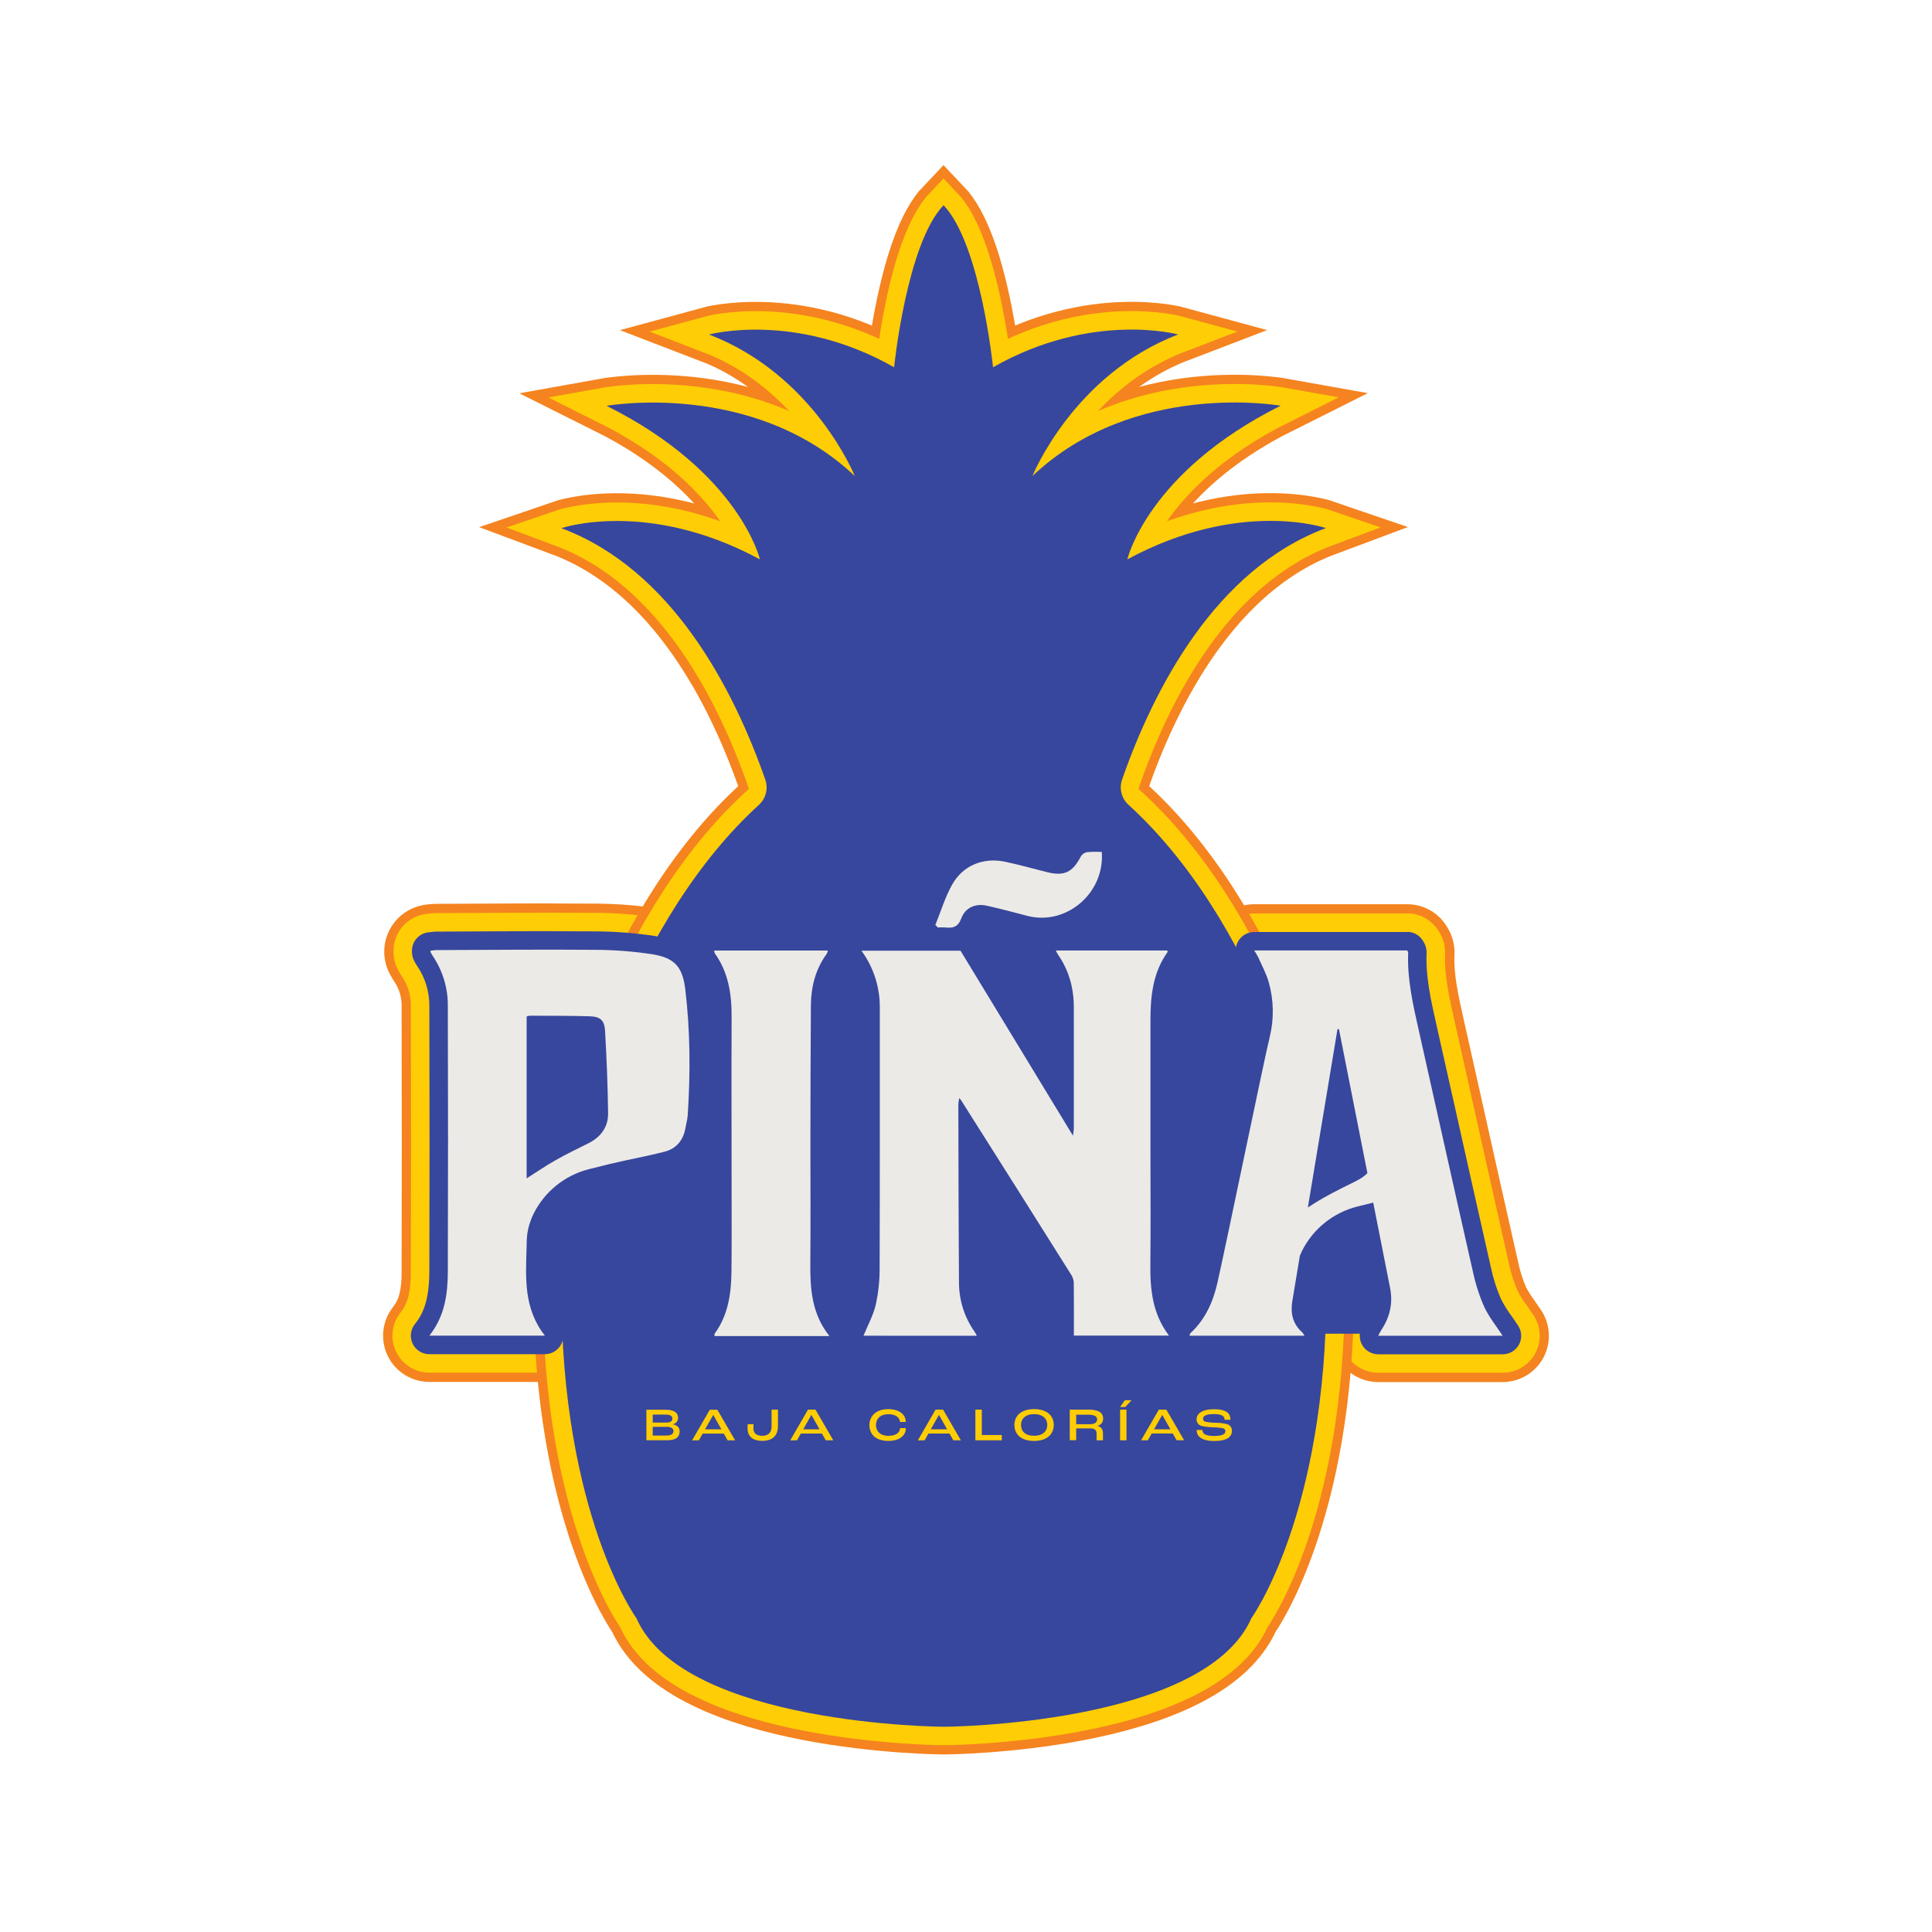 <svg xmlns="http://www.w3.org/2000/svg" fill="none" viewBox="0 0 1080 1080" height="1080" width="1080">
<path fill="#37479D" d="M482.691 759.6C480.569 759.606 478.478 759.089 476.603 758.096C474.728 757.102 473.127 755.662 471.941 753.902C470.754 752.143 470.02 750.118 469.802 748.007C469.584 745.897 469.889 743.765 470.691 741.8C471.521 739.8 472.391 737.8 473.231 735.98C474.75 732.916 475.985 729.719 476.921 726.43C478.194 720.6 478.811 714.647 478.761 708.68C478.871 676.23 478.861 643.23 478.851 611.32C478.851 595.32 478.851 579.32 478.851 563.32C478.957 554.574 476.2 546.033 471.001 539C469.62 537.068 468.799 534.793 468.628 532.424C468.456 530.056 468.94 527.686 470.027 525.575C471.114 523.464 472.762 521.694 474.79 520.458C476.817 519.222 479.146 518.569 481.521 518.57H536.901C539.113 518.576 541.286 519.15 543.212 520.238C545.138 521.325 546.753 522.889 547.901 524.78L587.301 589.59C587.301 580.76 587.301 571.91 587.241 563.13C587.241 554.53 585.061 547.29 580.681 541.01C580.026 540.059 579.451 539.055 578.961 538.01L578.631 537.34C577.614 535.37 577.121 533.171 577.199 530.955C577.277 528.74 577.923 526.581 579.076 524.687C580.229 522.793 581.849 521.227 583.781 520.141C585.714 519.054 587.893 518.482 590.111 518.48H652.381C655.099 518.48 657.748 519.337 659.951 520.929C662.154 522.522 663.799 524.769 664.651 527.35C665.435 529.392 665.703 531.597 665.429 533.767C665.155 535.938 664.348 538.007 663.081 539.79C657.221 548 656.001 557.86 656.001 570.19C656.001 589.03 656.001 607.867 656.001 626.7V645.27C656.001 651.443 656.001 657.61 656.001 663.77C656.001 677.77 656.081 692.3 655.921 706.62C655.771 719.94 657.021 729.97 663.711 738.8C665.162 740.717 666.05 743.001 666.274 745.395C666.499 747.789 666.051 750.198 664.98 752.351C663.91 754.504 662.26 756.316 660.216 757.583C658.172 758.849 655.815 759.52 653.411 759.52H600.291C596.864 759.52 593.578 758.159 591.155 755.736C588.732 753.313 587.371 750.027 587.371 746.6V739.33C587.371 732.21 587.371 725.47 587.371 718.62C574.551 698.24 561.561 677.62 548.731 657.3C548.731 676.92 548.851 696.84 549.001 716.51C548.902 723.799 551.111 730.932 555.311 736.89C555.886 737.719 556.407 738.584 556.871 739.48C556.991 739.7 557.131 739.96 557.311 740.26C558.434 742.232 559.019 744.465 559.006 746.735C558.992 749.005 558.382 751.231 557.236 753.19C556.09 755.149 554.448 756.772 552.476 757.895C550.503 759.019 548.27 759.603 546.001 759.59L482.691 759.6Z"></path>
<path fill="#F5831F" d="M652.451 531.31C652.541 531.64 652.761 532.01 652.661 532.15C644.451 543.58 643.081 556.71 643.071 570.15C643.071 595.184 643.071 620.214 643.071 645.24C643.071 665.64 643.251 686.04 643.021 706.44C642.861 720.56 644.071 734.21 653.431 746.57H600.311C600.311 736.76 600.361 727.09 600.251 717.43C600.249 715.858 599.835 714.313 599.051 712.95C578.491 680.237 557.881 647.57 537.221 614.95C536.911 614.547 536.577 614.163 536.221 613.8C535.978 614.934 535.811 616.084 535.721 617.24C535.811 650.37 535.831 683.5 536.081 716.63C536.023 726.554 539.057 736.249 544.761 744.37C545.161 744.94 545.461 745.58 546.081 746.67H482.691C485.101 740.78 488.181 735.26 489.551 729.34C491.04 722.566 491.767 715.646 491.721 708.71C491.891 660.24 491.781 611.78 491.811 563.31C491.919 551.858 488.32 540.678 481.551 531.44H536.931L599.781 634.84C600.031 632.84 600.271 631.77 600.271 630.74C600.271 608.17 600.321 585.6 600.271 563.03C600.271 552.38 597.571 542.43 591.391 533.58C590.963 532.851 590.573 532.1 590.221 531.33H652.491L652.451 531.31ZM652.491 505.49H590.171C584.017 505.493 578.067 507.691 573.389 511.689C568.711 515.687 565.613 521.222 564.651 527.3L559.001 518C556.695 514.208 553.451 511.073 549.582 508.897C545.713 506.722 541.349 505.58 536.911 505.58H481.541C476.797 505.586 472.146 506.898 468.099 509.372C464.051 511.846 460.762 515.387 458.593 519.606C456.424 523.825 455.459 528.56 455.802 533.292C456.146 538.023 457.785 542.569 460.541 546.43C464.189 551.288 466.111 557.226 466.001 563.3C466.001 579.3 466.001 595.3 466.001 611.3C466.001 643.2 466.001 676.18 465.911 708.59C465.958 713.59 465.455 718.58 464.411 723.47C463.625 725.92 462.663 728.31 461.531 730.62C460.681 732.49 459.721 734.62 458.801 736.88C457.198 740.804 456.586 745.062 457.017 749.278C457.448 753.495 458.909 757.54 461.273 761.059C463.636 764.577 466.829 767.46 470.569 769.453C474.309 771.447 478.483 772.49 482.721 772.49H535.351H546.071C550.592 772.487 555.034 771.299 558.952 769.043C562.87 766.788 566.128 763.544 568.401 759.636C570.674 755.727 571.882 751.291 571.905 746.77C571.928 742.249 570.764 737.801 568.531 733.87C568.401 733.66 568.301 733.47 568.221 733.31C567.512 731.972 566.72 730.68 565.851 729.44C563.19 725.635 561.81 721.082 561.911 716.44C561.871 711.774 561.838 707.067 561.811 702.32L574.471 722.43C574.471 727.97 574.471 733.51 574.471 739.32C574.471 741.75 574.471 744.18 574.471 746.63C574.476 753.483 577.202 760.054 582.049 764.899C586.896 769.745 593.468 772.467 600.321 772.47H653.441C658.25 772.463 662.962 771.115 667.047 768.577C671.132 766.039 674.428 762.411 676.564 758.102C678.7 753.794 679.592 748.974 679.139 744.187C678.686 739.399 676.907 734.832 674.001 731C670.001 725.78 668.691 719.43 668.831 706.76C669.001 692.35 668.961 677.76 668.921 663.76C668.921 657.607 668.921 651.46 668.921 645.32V626.45C668.921 607.704 668.921 588.954 668.921 570.2C668.921 558.4 670.261 551.96 673.651 547.2C676.12 543.735 677.709 539.722 678.28 535.505C678.852 531.289 678.389 526.997 676.931 523C675.201 517.879 671.909 513.429 667.517 510.278C663.126 507.126 657.856 505.43 652.451 505.43L652.491 505.49Z"></path>
<path fill="#37479D" d="M239.999 759.58C237.561 759.587 235.171 758.905 233.105 757.611C231.039 756.317 229.38 754.465 228.322 752.269C227.264 750.073 226.848 747.622 227.124 745.2C227.399 742.777 228.355 740.482 229.879 738.58C236.079 730.77 237.379 721.79 237.409 710.7C237.569 665.64 237.569 617.11 237.409 562.32C237.49 554.834 235.27 547.504 231.049 541.32C230.445 540.422 229.897 539.487 229.409 538.52L229.249 538.23C228.118 536.078 227.592 533.658 227.729 531.23C227.767 528.085 228.951 525.062 231.059 522.727C233.167 520.393 236.054 518.908 239.179 518.55L239.799 518.47C241.122 518.251 242.459 518.134 243.799 518.12L267.039 518.01C280.369 517.94 294.139 517.87 307.709 517.87C316.759 517.87 324.929 517.87 332.709 517.96C344.059 518.009 355.389 518.891 366.609 520.6C384.609 523.42 393.609 532.89 395.879 551.3C398.589 573.7 399.059 597.58 397.319 624.3C397.147 626.399 396.813 628.482 396.319 630.53C396.169 631.23 396.019 631.89 395.939 632.4C393.939 644.55 386.279 653.21 374.939 656.16C368.879 657.74 362.789 659.03 356.939 660.28C352.419 661.23 348.149 662.13 343.879 663.16C339.369 664.25 335.719 665.16 332.369 666.03C327.57 667.247 323.089 669.481 319.229 672.581C315.37 675.682 312.222 679.576 309.999 684C307.479 689.1 307.409 692.35 307.319 696.11C307.319 696.67 307.319 697.21 307.319 697.74L307.249 700.01C306.759 715.62 306.379 727.95 314.789 738.6C316.294 740.505 317.232 742.795 317.496 745.207C317.759 747.62 317.338 750.059 316.279 752.243C315.221 754.428 313.569 756.27 311.512 757.559C309.455 758.847 307.077 759.531 304.649 759.53L239.999 759.58ZM307.339 635.58C311.649 633.26 315.979 631.1 320.199 629L323.199 627.53C327.119 625.53 327.099 623.65 327.079 622.38C326.929 609.57 326.449 595.97 325.629 580.92C319.559 580.78 313.389 580.75 307.349 580.74L307.339 635.58Z"></path>
<path fill="#F5831F" d="M307.749 530.86C316.043 530.86 324.326 530.893 332.599 530.96C343.312 530.997 354.008 531.822 364.599 533.43C377.119 535.43 381.539 540.5 383.049 552.92C385.889 576.4 385.959 599.97 384.419 623.54C384.269 625.83 383.569 628.09 383.189 630.37C382.059 637.15 378.279 642.02 371.699 643.74C361.499 646.4 351.089 648.21 340.839 650.68C336.919 651.62 333.006 652.593 329.099 653.6C322.507 655.282 316.352 658.358 311.049 662.621C305.746 666.883 301.419 672.233 298.359 678.31C294.139 686.88 294.469 692.78 294.359 697.31C293.839 714.69 292.729 731.61 304.599 746.63H240.039C248.749 735.63 250.329 723.3 250.379 710.75C250.539 661.27 250.539 611.783 250.379 562.29C250.456 552.22 247.448 542.369 241.759 534.06C241.374 533.457 241.024 532.833 240.709 532.19C240.649 532.08 240.709 531.92 240.709 531.43C241.778 531.252 242.857 531.135 243.939 531.08C265.219 531.01 286.509 530.83 307.799 530.83L307.749 530.86ZM294.419 658.71C299.929 655.22 305.029 651.71 310.419 648.66C316.419 645.24 322.729 642.2 328.949 639.1C335.949 635.6 340.079 629.93 339.949 622.24C339.759 606.92 339.139 591.6 338.259 576.3C337.909 570.3 335.619 568.3 329.639 568.11C318.489 567.77 307.329 567.85 296.169 567.79C295.559 567.864 294.959 568.005 294.379 568.21C294.379 598.4 294.379 628.5 294.379 658.71H294.419ZM307.749 505C294.149 505 280.349 505.07 266.999 505.14L243.799 505.25C241.84 505.267 239.885 505.427 237.949 505.73L237.639 505.78C233.426 506.363 229.415 507.953 225.946 510.415C222.477 512.877 219.653 516.139 217.712 519.924C215.771 523.709 214.771 527.906 214.797 532.16C214.823 536.414 215.873 540.598 217.859 544.36L217.969 544.56C218.693 545.979 219.504 547.352 220.399 548.67C223.148 552.704 224.58 557.489 224.499 562.37C224.649 617.1 224.639 665.61 224.499 710.68C224.499 720.87 223.179 726.26 219.769 730.57C216.741 734.375 214.849 738.957 214.308 743.789C213.768 748.622 214.603 753.509 216.716 757.888C218.829 762.268 222.134 765.963 226.253 768.547C230.372 771.132 235.137 772.502 239.999 772.5H304.549C309.404 772.501 314.16 771.134 318.274 768.557C322.388 765.979 325.692 762.295 327.809 757.926C329.926 753.557 330.769 748.681 330.242 743.855C329.715 739.029 327.839 734.449 324.829 730.64C319.579 724 319.589 715.73 320.069 700.46L320.139 698.19C320.139 697.63 320.139 697.05 320.139 696.45C320.209 693.27 320.239 692.31 321.489 689.77C322.899 687.013 324.885 684.592 327.313 682.67C329.74 680.748 332.553 679.37 335.559 678.63C338.819 677.78 342.399 676.89 346.829 675.83C350.929 674.83 355.109 673.96 359.539 673.02C365.539 671.74 371.819 670.42 378.179 668.76C394.399 664.53 405.789 651.76 408.639 634.62C408.639 634.42 408.799 633.83 408.889 633.41C409.526 630.728 409.951 627.999 410.159 625.25C411.959 597.71 411.459 573.04 408.649 549.84C407.729 542.21 405.499 531 396.829 521.68C390.009 514.34 380.759 509.84 368.559 507.92C356.713 506.121 344.751 505.189 332.769 505.13C324.989 505.07 316.769 505.04 307.699 505.04L307.749 505Z"></path>
<path fill="#37479D" d="M399.491 759.8C396.343 759.798 393.305 758.648 390.945 756.566C388.585 754.484 387.065 751.612 386.671 748.49C386.32 746.675 386.346 744.808 386.747 743.003C387.148 741.199 387.915 739.496 389.001 738C393.741 731.53 395.821 723.43 396.001 710.91C396.131 700.02 396.121 688.91 396.101 678.14C396.101 674.51 396.101 670.87 396.101 667.24C396.101 657.133 396.101 647.027 396.101 636.92C396.101 614.42 396.041 591.15 396.161 568.25C396.231 555.71 394.161 547.39 389.161 540.42C387.771 538.435 386.907 536.13 386.651 533.72C386.304 531.855 386.373 529.938 386.851 528.102C387.329 526.267 388.205 524.56 389.417 523.102C390.629 521.643 392.148 520.469 393.864 519.664C395.581 518.858 397.454 518.44 399.351 518.44H462.901C464.938 518.44 466.947 518.922 468.763 519.847C470.578 520.772 472.15 522.113 473.348 523.761C474.547 525.409 475.338 527.317 475.658 529.329C475.979 531.342 475.818 533.401 475.191 535.34V535.45C474.718 537.367 473.883 539.177 472.731 540.78C468.501 546.57 466.411 553.58 466.351 562.2C466.181 587.2 466.131 611.96 466.081 639.36C466.081 647.44 466.081 655.513 466.081 663.58C466.081 677.28 466.141 691.45 466.011 705.41C465.891 718.59 466.391 729.41 473.861 738.82C475.385 740.722 476.341 743.017 476.616 745.44C476.892 747.862 476.476 750.313 475.418 752.509C474.36 754.705 472.702 756.557 470.635 757.851C468.569 759.144 466.179 759.827 463.741 759.82L399.491 759.8Z"></path>
<path fill="#F5831F" d="M462.83 531.36C462.695 531.979 462.487 532.58 462.21 533.15C455.89 541.78 453.4 551.62 453.33 562.15C453.163 587.903 453.073 613.646 453.06 639.38C453.06 661.38 453.22 683.38 453.01 705.33C452.87 719.83 453.43 734.03 463.66 746.9H399.49C399.49 746.43 399.25 745.9 399.43 745.67C406.99 735.34 408.74 723.4 408.89 711.1C409.05 696.5 408.97 681.89 408.97 667.28C408.97 634.28 408.84 601.28 408.97 568.35C409.04 555.62 407.15 543.58 399.57 532.95C399.386 532.455 399.275 531.936 399.24 531.41H462.79L462.83 531.36ZM462.79 505.57H399.28C395.524 505.57 391.813 506.389 388.405 507.97C384.998 509.551 381.976 511.856 379.551 514.724C377.125 517.592 375.354 520.955 374.361 524.577C373.368 528.2 373.176 531.996 373.8 535.7C374.348 540.122 375.987 544.339 378.57 547.97C381.85 552.56 383.22 558.62 383.17 568.23C383.05 591.16 383.08 614.44 383.11 636.95C383.11 647.063 383.11 657.176 383.11 667.29C383.11 670.93 383.11 674.58 383.11 678.22C383.11 688.93 383.11 700.01 383.01 710.81C382.9 720.42 381.57 726.29 378.55 730.41C376.474 733.262 374.99 736.501 374.184 739.936C373.379 743.371 373.268 746.932 373.86 750.41C374.71 756.596 377.771 762.266 382.477 766.37C387.183 770.475 393.216 772.738 399.46 772.74H463.64C468.5 772.738 473.261 771.366 477.377 768.782C481.492 766.197 484.795 762.503 486.907 758.126C489.018 753.749 489.852 748.864 489.313 744.034C488.775 739.204 486.884 734.624 483.86 730.82C479.4 725.21 478.7 718.49 478.86 705.57C478.99 691.57 478.96 677.34 478.93 663.57C478.93 655.64 478.93 647.44 478.93 639.4C478.98 612.04 479.04 587.4 479.2 562.3C479.26 554.55 481.45 550.67 483.1 548.42C485.16 545.573 486.672 542.369 487.56 538.97C488.749 535.105 489.015 531.014 488.336 527.028C487.656 523.042 486.05 519.27 483.648 516.017C481.245 512.765 478.113 510.121 474.502 508.3C470.892 506.478 466.904 505.529 462.86 505.53L462.79 505.57Z"></path>
<path fill="#37479D" d="M770.429 759.63C768.216 759.63 766.04 759.062 764.11 757.979C762.18 756.897 760.56 755.337 759.405 753.449C758.251 751.561 757.601 749.408 757.518 747.197C757.434 744.985 757.92 742.789 758.929 740.82C759.099 740.49 759.239 740.19 759.369 739.92C759.91 738.73 760.542 737.583 761.259 736.49C764.419 731.8 765.359 727.49 764.329 722.36C763.759 719.56 761.329 707.44 757.609 688.36C749.699 691.426 743.211 697.326 739.409 704.91L739.079 705.61L735.079 729.89C734.609 733.4 735.629 734.3 736.539 735.09C737.923 736.324 739.077 737.793 739.949 739.43L740.119 739.72C741.358 741.673 742.05 743.924 742.122 746.236C742.194 748.549 741.644 750.838 740.53 752.865C739.415 754.893 737.776 756.583 735.785 757.761C733.794 758.938 731.523 759.56 729.209 759.56H664.859C662.803 759.562 660.777 759.074 658.948 758.135C657.119 757.196 655.541 755.835 654.345 754.163C653.149 752.491 652.369 750.558 652.07 748.524C651.772 746.49 651.963 744.415 652.629 742.47C653.315 739.894 654.699 737.558 656.629 735.72C662.139 730.61 665.719 723.72 667.889 714.07C670.429 702.81 676.499 673.87 682.359 645.89C689.129 613.63 695.519 583.15 697.139 576.59C699.082 568.69 698.945 560.421 696.739 552.59C695.86 549.788 694.746 547.065 693.409 544.45C692.769 543.09 692.129 541.73 691.529 540.36L691.099 539.69C690.759 539.17 690.389 538.59 689.989 537.94C688.804 535.98 688.161 533.74 688.125 531.45C688.09 529.159 688.664 526.901 689.788 524.905C690.912 522.909 692.546 521.248 694.523 520.091C696.5 518.934 698.748 518.322 701.039 518.32H786.579C788.866 518.32 791.111 518.927 793.086 520.08C795.061 521.232 796.694 522.889 797.819 524.88C799.375 527.28 800.154 530.101 800.049 532.96C799.519 545.7 802.379 558.42 805.399 571.9L805.529 572.44C809.109 588.44 812.682 604.41 816.249 620.35C822.649 649.02 829.249 678.66 835.889 707.79C837.112 713.707 838.945 719.481 841.359 725.02C843.033 728.287 844.983 731.405 847.189 734.34C848.369 736.02 849.589 737.76 850.789 739.6C852.067 741.55 852.793 743.81 852.89 746.14C852.988 748.469 852.453 750.782 851.343 752.832C850.233 754.882 848.588 756.594 846.584 757.785C844.58 758.977 842.291 759.604 839.959 759.6L770.429 759.63ZM748.219 650.63L749.999 649.74C749.709 648.25 749.409 646.74 749.109 645.24L748.219 650.63Z"></path>
<path fill="#F5831F" d="M786.619 531.28C786.829 531.72 787.199 532.1 787.179 532.47C786.569 547.09 789.789 561.19 792.959 575.31C803.089 620.43 813.089 665.59 823.329 710.69C824.755 717.48 826.876 724.105 829.659 730.46C832.319 736.22 836.479 741.29 839.999 746.69H770.429C770.895 745.665 771.412 744.663 771.979 743.69C776.889 736.39 778.779 728.54 776.979 719.78C776.259 716.22 772.329 696.27 767.599 672.25C764.599 672.98 761.549 673.72 758.539 674.5C751.948 676.183 745.795 679.259 740.494 683.522C735.193 687.784 730.867 693.134 727.809 699.21C727.339 700.21 726.939 701.08 726.579 701.97L722.259 727.97C721.319 734.53 722.799 740.32 727.979 744.85C728.436 745.413 728.832 746.023 729.159 746.67H664.859C665.059 746.15 665.119 745.54 665.449 745.23C673.749 737.53 678.119 727.67 680.539 716.94C685.939 692.94 706.739 591.76 709.729 579.74C712.185 569.728 712.027 559.253 709.269 549.32C707.949 544.32 705.379 539.75 703.269 535C702.599 533.723 701.858 532.484 701.049 531.29H786.579L786.619 531.28ZM731.069 675C733.999 673.11 736.889 671.28 739.869 669.59C745.869 666.18 752.179 663.14 758.399 660.04C760.611 658.97 762.636 657.552 764.399 655.84C757.239 619.44 749.519 580.26 748.489 575.3L747.669 575.37L731.069 675ZM786.619 505.47H750.619H701.119C696.536 505.47 692.036 506.688 688.079 508.999C684.122 511.31 680.851 514.632 678.6 518.624C676.349 522.616 675.2 527.134 675.27 531.716C675.34 536.298 676.627 540.779 678.999 544.7C679.459 545.45 679.869 546.09 680.189 546.58C680.739 547.8 681.279 548.95 681.769 550C682.752 551.94 683.601 553.945 684.309 556C685.96 561.719 686.081 567.77 684.659 573.55C683.089 579.88 677.989 604.13 669.779 643.31C663.919 671.25 657.859 700.13 655.349 711.31C653.279 720.5 650.099 724.31 647.889 726.31C644.298 729.665 641.682 733.929 640.319 738.65C639.047 742.531 638.712 746.658 639.344 750.693C639.975 754.728 641.553 758.556 643.95 761.863C646.346 765.17 649.493 767.862 653.131 769.718C656.769 771.574 660.795 772.541 664.879 772.54H729.189C733.184 772.54 737.124 771.614 740.7 769.833C744.277 768.053 747.391 765.468 749.799 762.28C752.209 765.479 755.328 768.074 758.912 769.861C762.495 771.649 766.445 772.579 770.449 772.58H839.999C844.652 772.577 849.218 771.319 853.216 768.937C857.213 766.555 860.493 763.138 862.71 759.047C864.927 754.956 865.999 750.342 865.812 745.693C865.626 741.043 864.187 736.53 861.649 732.63C860.329 730.63 859.039 728.78 857.799 727.01C856.061 724.698 854.5 722.258 853.129 719.71C851.096 714.977 849.554 710.048 848.529 705C841.919 675.86 835.289 646.19 828.879 617.5C825.306 601.56 821.736 585.62 818.169 569.68L818.049 569.13C815.219 556.52 812.539 544.6 813.049 533.58C813.276 528.223 811.882 522.923 809.049 518.37C806.779 514.448 803.517 511.191 799.59 508.927C795.664 506.663 791.211 505.471 786.679 505.47H786.619ZM748.319 728.88L750.199 717.59C750.949 721.37 751.439 723.87 751.669 724.97C751.899 726.07 752.079 726.97 750.539 729.31C750.219 729.78 749.929 730.25 749.659 730.69C749.279 730.13 748.829 729.52 748.319 728.88Z"></path>
<path fill="#37479D" d="M482.7 757C481.003 757.003 479.332 756.588 477.834 755.792C476.336 754.996 475.057 753.844 474.11 752.436C473.163 751.029 472.577 749.41 472.405 747.722C472.232 746.034 472.477 744.33 473.119 742.76C473.939 740.76 474.799 738.86 475.629 737.03C477.218 733.822 478.507 730.475 479.48 727.03C480.793 721.013 481.43 714.868 481.379 708.71C481.489 676.26 481.479 643.26 481.469 611.35C481.469 595.35 481.469 579.35 481.469 563.35C481.597 554.052 478.667 544.97 473.129 537.5C472.029 535.953 471.375 534.132 471.239 532.238C471.104 530.344 471.492 528.45 472.361 526.761C473.231 525.073 474.548 523.657 476.168 522.667C477.789 521.677 479.651 521.152 481.549 521.15H536.929C538.709 521.152 540.457 521.614 542.006 522.49C543.554 523.366 544.851 524.626 545.77 526.15L589.999 598.77C589.999 586.9 589.999 574.92 589.939 563.07C589.939 553.93 587.609 546.21 582.939 539.49C582.364 538.639 581.859 537.743 581.429 536.81L581.069 536.07C580.259 534.5 579.864 532.749 579.924 530.984C579.983 529.218 580.494 527.497 581.407 525.986C582.321 524.474 583.608 523.222 585.143 522.349C586.679 521.476 588.413 521.012 590.179 521H652.45C654.632 521.001 656.758 521.691 658.524 522.974C660.289 524.257 661.604 526.065 662.28 528.14C662.928 529.79 663.155 531.576 662.941 533.336C662.726 535.096 662.076 536.774 661.049 538.22C654.719 547.03 653.41 557.38 653.4 570.22C653.4 589.067 653.4 607.913 653.4 626.76V645.3C653.4 651.473 653.4 657.64 653.4 663.8C653.4 677.8 653.48 692.32 653.32 706.62C653.16 720.49 654.499 730.98 661.63 740.39C662.79 741.924 663.5 743.751 663.68 745.667C663.859 747.582 663.5 749.509 662.644 751.232C661.788 752.954 660.468 754.404 658.833 755.418C657.198 756.432 655.313 756.969 653.39 756.97H600.309C598.953 756.967 597.61 756.698 596.358 756.176C595.106 755.654 593.968 754.891 593.011 753.93C592.054 752.969 591.295 751.829 590.778 750.575C590.261 749.32 589.997 747.977 589.999 746.62V739.35C589.999 731.97 589.999 724.99 589.939 717.89C575.399 694.76 560.639 671.35 546.119 648.35C546.119 670.84 546.239 693.87 546.409 716.55C546.345 724.362 548.718 732 553.2 738.4C553.714 739.147 554.182 739.925 554.599 740.73L555.059 741.56C555.954 743.138 556.418 744.923 556.405 746.737C556.391 748.551 555.901 750.329 554.983 751.893C554.065 753.458 552.752 754.753 551.175 755.649C549.598 756.546 547.813 757.011 545.999 757H482.7Z"></path>
<path fill="#FFCD05" d="M652.45 531.31C652.54 531.64 652.76 532.01 652.66 532.15C644.45 543.58 643.08 556.71 643.07 570.15C643.07 595.183 643.07 620.213 643.07 645.24C643.07 665.64 643.25 686.04 643.02 706.44C642.86 720.56 644.07 734.21 653.43 746.57H600.31C600.31 736.76 600.36 727.09 600.25 717.43C600.248 715.858 599.834 714.313 599.05 712.95C578.49 680.237 557.88 647.57 537.22 614.95C536.91 614.547 536.576 614.163 536.22 613.8C535.977 614.934 535.81 616.084 535.72 617.24C535.81 650.37 535.83 683.5 536.08 716.63C536.022 726.554 539.056 736.249 544.76 744.37C545.16 744.94 545.46 745.58 546.08 746.67H482.69C485.1 740.78 488.18 735.26 489.55 729.34C491.038 722.566 491.766 715.646 491.72 708.71C491.89 660.24 491.78 611.78 491.81 563.31C491.918 551.858 488.319 540.678 481.55 531.44H536.93L599.78 634.84C600.03 632.84 600.27 631.77 600.27 630.74C600.27 608.17 600.32 585.6 600.27 563.03C600.27 552.38 597.57 542.43 591.39 533.58C590.962 532.85 590.571 532.1 590.22 531.33H652.49L652.45 531.31ZM652.49 510.66H590.17C586.623 510.663 583.136 511.577 580.045 513.316C576.954 515.055 574.362 517.56 572.518 520.589C570.674 523.619 569.64 527.073 569.516 530.617C569.392 534.162 570.182 537.679 571.81 540.83C571.91 541.02 571.98 541.18 572.05 541.32C572.717 542.745 573.5 544.113 574.39 545.41C577.671 550.222 579.459 555.896 579.53 561.72L554.6 520.72C552.756 517.686 550.161 515.177 547.066 513.436C543.972 511.695 540.481 510.781 536.93 510.78H481.54C477.743 510.783 474.019 511.831 470.778 513.81C467.537 515.789 464.904 518.622 463.166 521.999C461.429 525.375 460.655 529.165 460.929 532.952C461.203 536.74 462.515 540.379 464.72 543.47C468.999 549.189 471.254 556.169 471.13 563.31C471.13 579.31 471.13 595.31 471.13 611.31C471.13 643.22 471.13 676.21 471.04 708.64C471.086 714.017 470.54 719.383 469.41 724.64C468.568 727.427 467.497 730.139 466.21 732.75C465.34 734.67 464.44 736.65 463.55 738.83C462.267 741.97 461.776 745.376 462.12 748.75C462.465 752.124 463.635 755.362 465.526 758.177C467.417 760.992 469.972 763.299 472.965 764.893C475.959 766.488 479.298 767.321 482.69 767.32H542.51H546.04C549.66 767.326 553.218 766.381 556.358 764.58C559.498 762.779 562.11 760.185 563.932 757.057C565.755 753.929 566.724 750.378 566.743 746.758C566.762 743.138 565.83 739.577 564.04 736.43C563.9 736.18 563.79 735.96 563.68 735.77C563.082 734.614 562.414 733.495 561.68 732.42C558.407 727.734 556.696 722.135 556.79 716.42C556.71 705.74 556.65 694.98 556.61 684.23C564.31 696.44 572.02 708.69 579.67 720.86C579.67 726.91 579.67 732.93 579.67 739.25C579.67 741.683 579.67 744.123 579.67 746.57C579.672 752.053 581.852 757.311 585.73 761.187C589.608 765.063 594.867 767.24 600.35 767.24H653.47C657.317 767.238 661.088 766.163 664.358 764.136C667.627 762.108 670.267 759.209 671.979 755.764C673.691 752.318 674.409 748.464 674.05 744.633C673.692 740.803 672.272 737.148 669.95 734.08C664.58 726.98 663.6 718.65 663.74 706.66C663.9 692.29 663.86 677.75 663.82 663.66C663.82 657.513 663.82 651.363 663.82 645.21V626.34C663.82 607.627 663.82 588.91 663.82 570.19C663.82 559.36 664.82 550.79 669.53 544.19C671.505 541.392 672.763 538.151 673.194 534.753C673.624 531.355 673.214 527.903 672 524.7C670.616 520.601 667.982 517.04 664.467 514.518C660.953 511.995 656.736 510.639 652.41 510.64L652.49 510.66Z"></path>
<path fill="#37479D" d="M240.001 757C238.058 756.999 236.154 756.451 234.509 755.418C232.863 754.385 231.542 752.909 230.696 751.16C229.851 749.41 229.515 747.458 229.728 745.527C229.941 743.595 230.694 741.763 231.901 740.24C238.961 731.35 239.961 720.82 240.001 710.76C240.151 665.7 240.151 617.16 240.001 562.36C240.078 554.366 237.701 546.541 233.191 539.94C232.647 539.124 232.153 538.276 231.711 537.4L231.541 537.09C230.616 535.339 230.194 533.366 230.321 531.39C230.341 528.866 231.283 526.437 232.97 524.56C234.658 522.683 236.973 521.488 239.481 521.2L240.181 521.11C241.394 520.911 242.621 520.801 243.851 520.78C251.601 520.78 259.351 520.71 267.091 520.67C280.421 520.6 294.191 520.53 307.751 520.53C316.751 520.53 324.951 520.53 332.691 520.63C343.912 520.676 355.116 521.545 366.211 523.23C383.111 525.88 391.211 534.4 393.311 551.69C396.001 573.93 396.471 597.69 394.741 624.23C394.574 626.198 394.259 628.15 393.801 630.07C393.641 630.8 393.481 631.49 393.391 632.07C391.551 643.16 384.591 651.07 374.311 653.75C368.311 655.32 362.241 656.6 356.381 657.84C352.051 658.76 347.561 659.7 343.251 660.74C338.731 661.83 335.061 662.74 331.701 663.62C326.541 664.92 321.721 667.315 317.568 670.641C313.415 673.968 310.026 678.149 307.631 682.9C305.554 686.979 304.543 691.516 304.691 696.09C304.691 696.64 304.691 697.17 304.691 697.69L304.621 699.97C304.131 715.47 303.711 728.85 312.711 740.24C313.92 741.767 314.673 743.603 314.884 745.539C315.095 747.475 314.756 749.431 313.904 751.182C313.052 752.933 311.724 754.408 310.071 755.438C308.418 756.467 306.508 757.009 304.561 757H240.001ZM304.751 640L305.321 639.68C310.641 636.68 316.091 633.96 321.321 631.35L324.321 629.87C329.061 627.51 329.671 624.76 329.641 622.38C329.471 608.86 328.961 594.47 328.051 578.38C320.371 578.16 312.511 578.14 304.901 578.13H304.741L304.751 640Z"></path>
<path fill="#FFCD05" d="M307.749 530.86C316.042 530.86 324.326 530.894 332.599 530.96C343.312 530.997 354.008 531.822 364.599 533.43C377.119 535.43 381.539 540.5 383.049 552.92C385.889 576.4 385.959 599.97 384.419 623.54C384.269 625.83 383.569 628.09 383.189 630.37C382.059 637.15 378.279 642.02 371.699 643.74C361.499 646.4 351.089 648.21 340.839 650.68C336.919 651.62 333.006 652.593 329.099 653.6C322.507 655.282 316.352 658.358 311.049 662.621C305.746 666.883 301.419 672.233 298.359 678.31C294.139 686.88 294.469 692.78 294.359 697.31C293.839 714.69 292.729 731.61 304.599 746.63H240.039C248.749 735.63 250.329 723.3 250.379 710.75C250.539 661.27 250.539 611.783 250.379 562.29C250.456 552.221 247.448 542.369 241.759 534.06C241.374 533.457 241.024 532.833 240.709 532.19C240.649 532.08 240.709 531.92 240.709 531.43C241.778 531.252 242.857 531.135 243.939 531.08C265.219 531.01 286.519 530.83 307.799 530.83L307.749 530.86ZM294.419 658.71C299.929 655.22 305.029 651.71 310.419 648.66C316.419 645.24 322.729 642.2 328.949 639.1C335.949 635.6 340.079 629.93 339.949 622.24C339.759 606.92 339.139 591.6 338.259 576.3C337.909 570.3 335.619 568.3 329.639 568.11C318.489 567.77 307.329 567.85 296.169 567.79C295.559 567.864 294.959 568.005 294.379 568.21C294.379 598.4 294.379 628.5 294.379 658.71H294.419ZM307.709 510.18C294.129 510.18 280.339 510.26 267.009 510.33C259.262 510.37 251.516 510.404 243.769 510.43C242.054 510.452 240.343 510.599 238.649 510.87L238.239 510.92C233.275 511.503 228.691 513.866 225.337 517.571C221.983 521.277 220.086 526.073 219.999 531.07C219.804 534.865 220.641 538.642 222.419 542L222.549 542.24C223.181 543.476 223.889 544.672 224.669 545.82C228.016 550.705 229.764 556.509 229.669 562.43C229.819 617.18 229.819 665.7 229.669 710.76C229.669 722.12 227.989 728.59 223.819 733.85C221.415 736.894 219.916 740.553 219.494 744.409C219.072 748.265 219.743 752.162 221.43 755.654C223.118 759.147 225.755 762.094 229.038 764.158C232.322 766.223 236.12 767.322 239.999 767.33H304.559C308.442 767.327 312.245 766.232 315.534 764.169C318.822 762.106 321.464 759.159 323.156 755.664C324.849 752.17 325.523 748.27 325.103 744.411C324.682 740.551 323.184 736.888 320.779 733.84C314.429 725.84 314.409 716.33 314.909 700.29L314.999 698C314.999 697.46 314.999 696.9 314.999 696.32C315.079 692.91 315.129 691.03 316.879 687.48C318.617 684.057 321.072 681.047 324.076 678.655C327.08 676.264 330.563 674.547 334.289 673.62C337.579 672.76 341.189 671.86 345.649 670.79C349.819 669.79 354.039 668.9 358.499 667.95C364.499 666.69 370.659 665.38 376.899 663.75C391.099 660.05 401.069 648.83 403.569 633.75C403.619 633.44 403.749 632.85 403.869 632.28C404.453 629.852 404.841 627.381 405.029 624.89C406.809 597.67 406.319 573.32 403.549 550.44C402.719 543.53 400.719 533.44 393.079 525.18C385.079 516.57 374.809 514.11 367.789 513.01C356.205 511.243 344.507 510.33 332.789 510.28C325.019 510.22 316.839 510.18 307.789 510.18H307.709ZM315.049 622.9V588.53H318.199C318.759 600.01 319.099 610.65 319.199 620.78L316.669 622.04L315.009 622.87L315.049 622.9Z"></path>
<path fill="#37479D" d="M399.49 757.21C396.964 757.211 394.525 756.287 392.635 754.612C390.744 752.937 389.533 750.627 389.23 748.12C388.933 746.637 388.945 745.109 389.265 743.631C389.585 742.153 390.206 740.757 391.09 739.53C396.17 732.59 398.4 724.05 398.55 710.95C398.68 700.04 398.66 688.95 398.65 678.15C398.65 674.52 398.65 670.88 398.65 667.25C398.65 657.143 398.65 647.033 398.65 636.92C398.65 614.42 398.6 591.16 398.72 568.27C398.79 555.15 396.55 546.38 391.24 538.93C390.09 537.294 389.381 535.39 389.18 533.4V533.31C388.888 531.817 388.93 530.278 389.302 528.803C389.674 527.328 390.367 525.954 391.332 524.778C392.297 523.602 393.51 522.653 394.884 522C396.258 521.347 397.759 521.006 399.28 521H462.83C464.468 521.003 466.082 521.395 467.539 522.143C468.996 522.892 470.255 523.975 471.211 525.305C472.168 526.635 472.795 528.172 473.042 529.792C473.289 531.411 473.147 533.066 472.63 534.62V534.76C472.261 536.366 471.582 537.885 470.63 539.23C466.06 545.48 463.81 552.98 463.75 562.16C463.58 587.21 463.53 611.93 463.48 639.34C463.48 647.42 463.48 655.497 463.48 663.57C463.48 677.26 463.54 691.42 463.41 705.37C463.28 719.07 463.82 730.37 471.81 740.37C473.019 741.892 473.774 743.725 473.989 745.656C474.204 747.588 473.87 749.542 473.025 751.293C472.181 753.043 470.86 754.521 469.214 755.555C467.568 756.589 465.664 757.139 463.72 757.14L399.49 757.21Z"></path>
<path fill="#FFCD05" d="M462.829 531.36C462.694 531.979 462.486 532.58 462.209 533.15C455.889 541.78 453.399 551.62 453.329 562.15C453.163 587.903 453.073 613.647 453.059 639.38C453.059 661.38 453.219 683.38 453.009 705.33C452.869 719.83 453.429 734.03 463.659 746.9H399.489C399.489 746.43 399.249 745.9 399.429 745.67C406.989 735.34 408.739 723.4 408.889 711.1C409.049 696.5 408.969 681.89 408.969 667.28C408.969 634.28 408.839 601.28 408.969 568.35C409.039 555.62 407.149 543.58 399.569 532.95C399.386 532.455 399.275 531.936 399.239 531.41H462.789L462.829 531.36ZM462.789 510.74H399.279C396.267 510.741 393.292 511.401 390.561 512.672C387.831 513.943 385.411 515.795 383.471 518.099C381.531 520.403 380.117 523.103 379.329 526.01C378.542 528.917 378.398 531.962 378.909 534.93C379.351 538.532 380.681 541.969 382.779 544.93C386.779 550.47 388.399 557.44 388.339 568.22C388.219 591.14 388.249 614.41 388.269 636.92C388.269 647.033 388.269 657.143 388.269 667.25C388.269 670.89 388.269 674.52 388.269 678.16C388.269 688.89 388.269 699.99 388.169 710.83C388.069 721.67 386.409 728.36 382.709 733.42C381.038 735.738 379.848 738.368 379.211 741.154C378.574 743.94 378.502 746.826 378.999 749.64C379.672 754.598 382.118 759.145 385.885 762.438C389.653 765.731 394.486 767.547 399.489 767.55H463.669C467.561 767.552 471.373 766.457 474.669 764.388C477.965 762.32 480.611 759.364 482.301 755.859C483.991 752.354 484.658 748.443 484.224 744.576C483.79 740.709 482.274 737.043 479.849 734C474.439 727.2 473.549 719.39 473.679 705.49C473.809 691.59 473.789 677.29 473.759 663.58C473.759 655.64 473.759 647.43 473.759 639.38C473.759 612.01 473.859 587.32 474.029 562.25C474.029 555.25 475.629 549.85 478.909 545.35C480.62 542.997 481.866 540.34 482.579 537.52C483.545 534.426 483.77 531.147 483.235 527.95C482.701 524.753 481.421 521.726 479.501 519.114C477.58 516.503 475.073 514.38 472.18 512.916C469.287 511.453 466.091 510.69 462.849 510.69L462.789 510.74Z"></path>
<path fill="#37479D" d="M770.429 757C768.665 756.998 766.93 756.543 765.391 755.68C763.852 754.817 762.56 753.575 761.638 752.071C760.715 750.567 760.193 748.852 760.122 747.089C760.05 745.326 760.431 743.574 761.229 742C761.409 741.64 761.559 741.32 761.699 741C762.192 739.926 762.764 738.89 763.409 737.9C766.929 732.66 768.029 727.55 766.859 721.82C766.269 718.9 763.659 705.67 759.569 684.94C754.737 686.381 750.25 688.795 746.384 692.033C742.518 695.271 739.355 699.265 737.089 703.77C736.916 704.11 736.746 704.47 736.579 704.85L732.489 729.5C731.919 733.59 732.999 735.5 734.799 737.04C735.962 738.08 736.931 739.32 737.659 740.7C737.729 740.81 737.799 740.95 737.899 741.1C738.896 742.664 739.455 744.467 739.516 746.321C739.576 748.175 739.138 750.011 738.245 751.636C737.352 753.262 736.039 754.618 734.442 755.562C732.845 756.505 731.024 757.002 729.169 757H664.859C663.21 757 661.584 756.606 660.119 755.85C658.653 755.094 657.389 753.999 656.433 752.655C655.477 751.311 654.856 749.758 654.622 748.125C654.388 746.493 654.548 744.828 655.089 743.27C655.65 741.119 656.804 739.168 658.419 737.64C664.329 732.15 668.159 724.85 670.419 714.64C672.959 703.36 679.019 674.41 684.889 646.41C691.649 614.18 698.039 583.73 699.649 577.22C701.696 568.902 701.555 560.197 699.239 551.95C698.319 548.997 697.152 546.127 695.749 543.37C695.099 541.98 694.449 540.6 693.829 539.2C693.729 539.02 693.469 538.61 693.269 538.31C692.939 537.8 692.589 537.25 692.199 536.62C691.252 535.051 690.738 533.259 690.71 531.427C690.682 529.595 691.141 527.789 692.04 526.192C692.939 524.595 694.246 523.266 695.827 522.34C697.408 521.413 699.207 520.923 701.039 520.92H786.579C788.415 520.924 790.216 521.417 791.798 522.349C793.38 523.28 794.685 524.616 795.579 526.22C796.875 528.19 797.528 530.513 797.449 532.87C796.909 545.95 799.799 558.87 802.859 572.48L802.979 573.02C806.566 589.02 810.139 604.987 813.699 620.92C820.109 649.6 826.699 679.25 833.349 708.38C834.609 714.473 836.499 720.418 838.989 726.12C840.725 729.529 842.753 732.781 845.049 735.84C846.219 737.51 847.429 739.23 848.599 741.03C849.612 742.585 850.188 744.384 850.266 746.238C850.343 748.093 849.92 749.934 849.04 751.568C848.16 753.202 846.856 754.569 845.265 755.525C843.674 756.481 841.855 756.99 839.999 757H770.429ZM744.839 655.22C746.839 654.22 748.839 653.22 750.839 652.22L752.949 651.22C751.649 644.61 750.279 637.68 748.949 630.81L744.839 655.22Z"></path>
<path fill="#FFCD05" d="M786.621 531.28C786.831 531.72 787.201 532.1 787.181 532.47C786.571 547.09 789.791 561.19 792.961 575.31C803.091 620.43 813.091 665.59 823.331 710.69C824.756 717.48 826.877 724.105 829.661 730.46C832.321 736.22 836.481 741.29 840.001 746.69H770.431C770.896 745.664 771.414 744.663 771.981 743.69C776.891 736.39 778.781 728.54 776.981 719.78C776.261 716.22 772.331 696.27 767.591 672.25C764.591 672.98 761.591 673.72 758.541 674.5C751.95 676.183 745.797 679.259 740.496 683.521C735.194 687.784 730.869 693.134 727.811 699.21C727.341 700.21 726.941 701.08 726.581 701.97L722.261 727.97C721.321 734.53 722.801 740.32 727.981 744.85C728.438 745.413 728.833 746.023 729.161 746.67H664.861C665.061 746.15 665.121 745.54 665.451 745.23C673.751 737.53 678.121 727.67 680.541 716.94C685.941 692.94 706.741 591.76 709.731 579.74C712.187 569.728 712.028 559.253 709.271 549.32C707.951 544.32 705.381 539.75 703.271 535C702.601 533.721 701.856 532.482 701.041 531.29H786.581L786.621 531.28ZM731.071 675C734.001 673.11 736.891 671.28 739.871 669.59C745.871 666.18 752.181 663.14 758.401 660.04C760.612 658.969 762.638 657.551 764.401 655.84C757.241 619.44 749.521 580.26 748.491 575.3L747.671 575.37L731.071 675ZM786.621 510.64H701.081C697.421 510.648 693.829 511.627 690.671 513.477C687.513 515.326 684.902 517.981 683.104 521.169C681.307 524.357 680.387 527.965 680.439 531.624C680.491 535.284 681.513 538.864 683.401 542C683.841 542.72 684.251 543.36 684.631 543.94L684.721 544.08C685.301 545.37 685.871 546.6 686.431 547.78C687.556 549.988 688.512 552.278 689.291 554.63C691.143 561.193 691.27 568.123 689.661 574.75C688.001 581.44 681.591 611.98 674.821 644.32C668.951 672.27 662.891 701.18 660.371 712.38C658.561 720.44 655.701 726.06 651.371 730.06C648.424 732.811 646.29 736.318 645.201 740.2C644.177 743.306 643.905 746.61 644.407 749.841C644.909 753.072 646.17 756.139 648.087 758.788C650.004 761.437 652.522 763.593 655.435 765.08C658.347 766.567 661.571 767.341 664.841 767.34H729.151C734.405 767.341 739.463 765.343 743.298 761.751C747.133 758.159 749.458 753.243 749.801 748C750.131 753.247 752.449 758.17 756.281 761.769C760.114 765.367 765.174 767.37 770.431 767.37H840.001C843.731 767.376 847.393 766.372 850.599 764.465C853.805 762.558 856.435 759.819 858.211 756.539C859.986 753.258 860.841 749.558 860.684 745.832C860.528 742.105 859.365 738.49 857.321 735.37C856.051 733.42 854.801 731.62 853.581 729.88C851.651 727.326 849.935 724.616 848.451 721.78C846.243 716.731 844.568 711.466 843.451 706.07C836.831 676.93 830.211 647.27 823.801 618.58C820.227 602.627 816.658 586.68 813.091 570.74L812.971 570.2C810.061 557.2 807.311 545 807.801 533.29C807.974 528.934 806.823 524.628 804.501 520.94C802.69 517.788 800.08 515.169 796.934 513.348C793.787 511.527 790.216 510.569 786.581 510.57L786.621 510.64ZM746.541 708C747.958 705.258 749.858 702.795 752.151 700.73C754.671 713.55 756.281 721.67 756.731 723.9C757.261 726.47 757.121 728.75 754.831 732.16C753.903 733.562 753.084 735.033 752.381 736.56C752.271 736.78 752.161 737.02 752.021 737.28C750.74 739.791 749.984 742.537 749.801 745.35C749.584 741.934 748.522 738.625 746.711 735.72V735.64C745.67 733.734 744.374 731.978 742.861 730.42L746.541 708Z"></path>
<path stroke-miterlimit="10" stroke-width="31.01" stroke="#F5831F" fill="#FFCD05" d="M626.65 437.49C644.12 386.84 678.53 318.58 741.18 295.2C741.18 295.2 693.18 278.64 630.18 312.68C630.18 312.68 641.45 263.98 715.85 226.8C715.85 226.8 634.09 212.18 577.12 266.11C577.12 266.11 599.92 209.42 658.57 186.97C658.57 186.97 610.48 173.8 555.1 205.3C555.1 205.3 548.1 136.3 527.43 114.72C506.76 136.34 499.79 205.31 499.79 205.31C444.44 173.84 396.36 187 396.36 187C455.01 209.42 477.84 266.1 477.84 266.1C420.84 212.2 339.09 226.86 339.09 226.86C413.51 264 424.8 312.7 424.8 312.7C361.87 278.7 313.8 295.26 313.8 295.26C376.47 318.62 410.9 386.86 428.39 437.5C429.064 439.517 429.124 441.689 428.561 443.741C427.999 445.792 426.839 447.629 425.23 449.02C357.9 509.45 313.73 626.74 313.75 720.88C313.75 846.76 355.75 904.59 355.75 904.59C382.15 964.59 527.65 965.25 527.66 965.25C527.67 965.25 673.16 964.5 699.53 904.51C699.53 904.51 741.45 846.67 741.43 720.78C741.43 626.65 697.18 509.38 629.82 448.97C628.215 447.585 627.056 445.755 626.492 443.711C625.928 441.668 625.983 439.503 626.65 437.49Z"></path>
<path stroke-miterlimit="10" stroke-width="20.68" stroke="#FFCD05" fill="#FFCD05" d="M626.65 437.49C644.12 386.84 678.53 318.58 741.18 295.2C741.18 295.2 693.18 278.64 630.18 312.68C630.18 312.68 641.45 263.98 715.85 226.8C715.85 226.8 634.09 212.18 577.12 266.11C577.12 266.11 599.92 209.42 658.57 186.97C658.57 186.97 610.48 173.8 555.1 205.3C555.1 205.3 548.1 136.3 527.43 114.72C506.76 136.34 499.79 205.31 499.79 205.31C444.44 173.84 396.36 187 396.36 187C455.01 209.42 477.84 266.1 477.84 266.1C420.84 212.2 339.09 226.86 339.09 226.86C413.51 264 424.8 312.7 424.8 312.7C361.87 278.7 313.8 295.26 313.8 295.26C376.47 318.62 410.9 386.86 428.39 437.5C429.064 439.517 429.124 441.689 428.561 443.741C427.999 445.792 426.839 447.629 425.23 449.02C357.9 509.45 313.73 626.74 313.75 720.88C313.75 846.76 355.75 904.59 355.75 904.59C382.15 964.59 527.65 965.25 527.66 965.25C527.67 965.25 673.16 964.5 699.53 904.51C699.53 904.51 741.45 846.67 741.43 720.78C741.43 626.65 697.18 509.38 629.82 448.97C628.215 447.585 627.056 445.755 626.492 443.711C625.928 441.668 625.983 439.503 626.65 437.49Z"></path>
<path fill="#37479D" d="M627.199 435.91C644.839 385.44 679.199 318.33 741.199 295.2C741.199 295.2 693.199 278.64 630.199 312.68C630.199 312.68 641.469 263.98 715.869 226.8C715.869 226.8 634.109 212.18 577.139 266.11C577.139 266.11 599.939 209.42 658.589 186.97C658.589 186.97 610.499 173.8 555.119 205.3C555.119 205.3 548.119 136.3 527.449 114.72C506.779 136.34 499.809 205.31 499.809 205.31C444.439 173.84 396.359 187 396.359 187C455.009 209.42 477.829 266.1 477.829 266.1C420.829 212.2 339.099 226.86 339.099 226.86C413.509 264.01 424.799 312.7 424.799 312.7C361.879 278.7 313.799 295.26 313.799 295.26C375.799 318.38 410.189 385.46 427.849 435.93C428.683 438.416 428.762 441.092 428.077 443.623C427.392 446.154 425.973 448.425 423.999 450.15C357.399 510.9 313.759 627.34 313.779 720.91C313.779 846.79 355.779 904.62 355.779 904.62C382.179 964.62 527.679 965.28 527.689 965.28C527.699 965.28 673.189 964.53 699.559 904.54C699.559 904.54 741.479 846.7 741.459 720.81C741.459 627.25 697.739 510.81 631.069 450.11C629.097 448.388 627.678 446.121 626.989 443.595C626.301 441.069 626.374 438.395 627.199 435.91Z"></path>
<path fill="#37479D" d="M482.701 751.85C481.852 751.853 481.016 751.646 480.266 751.249C479.517 750.851 478.877 750.275 478.403 749.571C477.929 748.866 477.636 748.056 477.551 747.212C477.465 746.368 477.589 745.515 477.911 744.73C478.691 742.82 479.531 740.97 480.331 739.18C482.077 735.656 483.48 731.973 484.521 728.18C485.908 721.781 486.579 715.248 486.521 708.7C486.631 676.25 486.621 643.25 486.611 611.33C486.611 595.33 486.611 579.33 486.611 563.33C486.699 552.96 483.437 542.838 477.311 534.47C476.76 533.697 476.433 532.787 476.365 531.84C476.297 530.893 476.491 529.946 476.926 529.102C477.361 528.258 478.02 527.55 478.83 527.056C479.641 526.562 480.572 526.3 481.521 526.3H536.901C537.789 526.299 538.662 526.527 539.436 526.961C540.21 527.396 540.859 528.022 541.321 528.78L595.081 617.24C595.081 599.47 595.081 581.13 595.031 563.08C595.031 552.85 592.391 544.17 587.081 536.56C586.661 535.924 586.293 535.255 585.981 534.56C585.861 534.31 585.731 534.03 585.561 533.7C585.152 532.913 584.952 532.033 584.982 531.146C585.012 530.259 585.27 529.395 585.732 528.637C586.193 527.879 586.842 527.253 587.616 526.819C588.391 526.385 589.264 526.158 590.151 526.16H652.421C653.526 526.16 654.603 526.515 655.492 527.172C656.381 527.829 657.036 528.754 657.361 529.81C657.747 530.676 657.9 531.628 657.805 532.572C657.711 533.515 657.371 534.418 656.821 535.19C649.261 545.71 648.211 558.24 648.211 570.19C648.211 589.05 648.211 607.907 648.211 626.76V645.28C648.211 651.454 648.211 657.627 648.211 663.8C648.211 677.8 648.291 692.28 648.131 706.54C647.971 721.09 649.501 732.94 657.491 743.54C658.068 744.308 658.419 745.221 658.507 746.178C658.595 747.134 658.415 748.096 657.987 748.956C657.56 749.816 656.902 750.54 656.087 751.047C655.272 751.555 654.331 751.826 653.371 751.83H600.311C599.633 751.832 598.96 751.699 598.333 751.44C597.706 751.182 597.136 750.802 596.656 750.322C596.176 749.843 595.795 749.274 595.535 748.647C595.275 748.02 595.141 747.349 595.141 746.67V739.4C595.141 732.24 595.141 724.82 595.081 717.58C595.085 716.96 594.945 716.347 594.671 715.79C576.791 687.35 558.571 658.49 540.881 630.47V638.36C540.941 664.02 540.991 690.55 541.191 716.64C541.132 725.51 543.838 734.178 548.931 741.44C549.324 742.02 549.684 742.621 550.011 743.24C550.151 743.51 550.311 743.81 550.511 744.16C550.959 744.946 551.193 745.836 551.189 746.741C551.186 747.646 550.944 748.534 550.49 749.317C550.035 750.099 549.383 750.749 548.599 751.201C547.815 751.652 546.926 751.89 546.021 751.89L482.701 751.85Z"></path>
<path fill="#37479D" d="M652.45 531.31C652.54 531.64 652.759 532.01 652.659 532.15C644.449 543.58 643.079 556.71 643.07 570.15C643.07 595.183 643.07 620.213 643.07 645.24C643.07 665.64 643.25 686.04 643.02 706.44C642.86 720.56 644.069 734.21 653.429 746.57H600.309C600.309 736.76 600.359 727.09 600.249 717.43C600.248 715.857 599.834 714.313 599.049 712.95C578.489 680.236 557.879 647.57 537.219 614.95C536.91 614.547 536.576 614.163 536.219 613.8C535.976 614.934 535.809 616.083 535.719 617.24C535.809 650.37 535.83 683.5 536.08 716.63C536.022 726.553 539.056 736.249 544.759 744.37C545.16 744.94 545.46 745.58 546.08 746.67H482.689C485.099 740.78 488.179 735.26 489.549 729.34C491.038 722.565 491.766 715.646 491.719 708.71C491.889 660.24 491.779 611.78 491.809 563.31C491.918 551.858 488.319 540.678 481.549 531.44H536.929L599.78 634.84C600.03 632.84 600.27 631.77 600.27 630.74C600.27 608.17 600.32 585.6 600.27 563.03C600.27 552.38 597.57 542.43 591.39 533.58C590.962 532.85 590.571 532.099 590.219 531.33H652.489L652.45 531.31ZM652.489 520.99H590.179C588.406 520.989 586.662 521.444 585.115 522.313C583.568 523.181 582.271 524.433 581.349 525.948C580.427 527.463 579.91 529.191 579.849 530.963C579.788 532.736 580.184 534.495 580.999 536.07L581.359 536.81C581.789 537.743 582.294 538.639 582.869 539.49C587.559 546.21 589.869 553.93 589.869 563.07C589.919 574.92 589.929 586.9 589.929 598.77L578.4 579.77L545.749 526.04C544.831 524.516 543.534 523.256 541.986 522.38C540.437 521.504 538.689 521.042 536.909 521.04H481.549C479.651 521.042 477.789 521.567 476.168 522.557C474.548 523.546 473.231 524.963 472.361 526.651C471.492 528.339 471.104 530.234 471.239 532.128C471.375 534.022 472.029 535.843 473.129 537.39C478.667 544.86 481.597 553.942 481.469 563.24C481.469 579.24 481.469 595.24 481.469 611.24C481.469 643.15 481.469 676.15 481.379 708.6C481.43 714.758 480.793 720.903 479.48 726.92C478.508 730.366 477.215 733.714 475.619 736.92C474.799 738.75 473.939 740.65 473.119 742.65C472.454 744.225 472.19 745.94 472.351 747.642C472.512 749.344 473.092 750.979 474.041 752.401C474.989 753.824 476.276 754.988 477.786 755.791C479.295 756.593 480.98 757.009 482.689 757H545.999C547.81 757.002 549.589 756.528 551.158 755.627C552.728 754.726 554.034 753.428 554.945 751.864C555.856 750.3 556.341 748.524 556.35 746.714C556.36 744.904 555.894 743.123 554.999 741.55L554.539 740.72C554.124 739.917 553.656 739.142 553.14 738.4C548.66 731.996 546.287 724.355 546.349 716.54C546.179 693.86 546.109 670.83 546.059 648.34C560.579 671.34 575.339 694.74 589.879 717.88C589.999 725 589.999 732 589.999 739.32V746.62C589.993 747.979 590.255 749.326 590.77 750.584C591.284 751.841 592.043 752.985 593 753.949C593.958 754.914 595.097 755.68 596.351 756.203C597.605 756.726 598.95 756.997 600.309 757H653.429C655.353 756.999 657.238 756.461 658.873 755.448C660.508 754.434 661.828 752.984 662.684 751.262C663.54 749.539 663.899 747.612 663.72 745.696C663.54 743.781 662.83 741.954 661.669 740.42C654.539 731.01 653.199 720.52 653.359 706.65C653.519 692.34 653.479 677.83 653.439 663.8C653.439 657.64 653.439 651.483 653.439 645.33V626.44C653.439 607.693 653.439 588.943 653.439 570.19C653.439 557.36 654.75 547 661.08 538.19C662.108 536.743 662.758 535.063 662.973 533.301C663.188 531.539 662.96 529.751 662.309 528.1C661.631 526.027 660.315 524.222 658.55 522.942C656.785 521.661 654.66 520.971 652.479 520.97L652.489 520.99Z"></path>
<path fill="#37479D" d="M239.999 751.82C239.028 751.819 238.076 751.545 237.253 751.029C236.431 750.512 235.77 749.774 235.347 748.899C234.924 748.025 234.757 747.049 234.863 746.083C234.97 745.117 235.346 744.201 235.949 743.44C243.949 733.32 245.129 721.76 245.169 710.77C245.319 665.69 245.319 617.14 245.169 562.34C245.251 553.303 242.56 544.459 237.459 537C237.028 536.358 236.637 535.69 236.289 535L236.109 534.66C235.629 533.736 235.411 532.699 235.479 531.66V531.49C235.481 530.222 235.948 528.999 236.793 528.053C237.637 527.107 238.8 526.504 240.059 526.36L240.909 526.24C241.901 526.076 242.904 525.986 243.909 525.97L267.159 525.86C280.479 525.79 294.249 525.72 307.789 525.72C316.789 525.72 324.959 525.72 332.689 525.82C343.654 525.86 354.6 526.709 365.439 528.36C380.019 530.64 386.439 537.36 388.219 552.36C390.869 574.28 391.329 597.69 389.619 623.94C389.47 625.648 389.193 627.343 388.789 629.01C388.609 629.81 388.449 630.56 388.329 631.27C386.819 640.4 381.389 646.62 373.049 648.8C367.159 650.33 361.159 651.6 355.349 652.8C350.979 653.73 346.469 654.68 342.089 655.73C337.529 656.83 333.829 657.73 330.439 658.64C324.56 660.125 319.07 662.858 314.342 666.655C309.614 670.451 305.759 675.221 303.039 680.64C300.617 685.391 299.407 690.668 299.519 696C299.519 696.53 299.519 697 299.519 697.54L299.449 699.83C298.959 715.66 298.449 730.61 308.649 743.48C309.249 744.241 309.623 745.157 309.728 746.121C309.833 747.085 309.665 748.059 309.242 748.932C308.82 749.805 308.161 750.541 307.34 751.057C306.519 751.573 305.569 751.848 304.599 751.85L239.999 751.82ZM299.589 649.22C302.329 647.45 305.029 645.76 307.869 644.16C313.059 641.22 318.449 638.54 323.649 635.96L326.649 634.47C332.219 631.69 334.889 627.71 334.829 622.3C334.659 608.3 334.109 593.3 333.149 576.6C333.019 574.32 332.589 573.81 332.579 573.8C332.569 573.79 332.019 573.36 329.529 573.28C321.359 573.03 313.009 573.01 304.929 572.99H299.589V649.22Z"></path>
<path fill="#37479D" d="M307.751 530.86C316.031 530.86 324.314 530.893 332.601 530.96C343.313 530.997 354.009 531.822 364.601 533.43C377.121 535.43 381.541 540.5 383.051 552.92C385.891 576.4 385.961 599.97 384.421 623.54C384.271 625.83 383.571 628.09 383.191 630.37C382.061 637.15 378.281 642.02 371.701 643.74C361.501 646.4 351.091 648.21 340.841 650.68C336.921 651.62 333.007 652.593 329.101 653.6C322.508 655.282 316.353 658.358 311.05 662.621C305.748 666.883 301.42 672.233 298.361 678.31C294.141 686.88 294.471 692.78 294.361 697.31C293.841 714.69 292.731 731.61 304.601 746.63H240.041C248.751 735.63 250.331 723.3 250.381 710.75C250.541 661.27 250.541 611.783 250.381 562.29C250.458 552.22 247.45 542.369 241.761 534.06C241.376 533.457 241.025 532.833 240.711 532.19C240.651 532.08 240.711 531.92 240.711 531.43C241.78 531.252 242.858 531.135 243.941 531.08C265.221 531.01 286.511 530.83 307.801 530.83L307.751 530.86ZM294.421 658.71C299.931 655.22 305.031 651.71 310.421 648.66C316.421 645.24 322.731 642.2 328.951 639.1C335.951 635.6 340.081 629.93 339.951 622.24C339.761 606.92 339.141 591.6 338.261 576.3C337.911 570.3 335.621 568.3 329.641 568.11C318.491 567.77 307.331 567.85 296.171 567.79C295.56 567.864 294.96 568.005 294.381 568.21C294.381 598.4 294.381 628.5 294.381 658.71H294.421ZM307.711 520.52C294.151 520.52 280.381 520.59 267.061 520.66C259.311 520.66 251.561 520.75 243.811 520.77C242.581 520.79 241.354 520.901 240.141 521.1L239.451 521.19C236.941 521.476 234.624 522.67 232.934 524.547C231.245 526.424 230.301 528.855 230.281 531.38C230.156 533.36 230.582 535.337 231.511 537.09L231.671 537.39C232.113 538.265 232.607 539.113 233.151 539.93C237.676 546.526 240.067 554.352 240.001 562.35C240.151 617.12 240.151 665.66 240.001 710.75C239.941 727.75 236.071 734.98 231.901 740.23C230.691 741.753 229.936 743.586 229.721 745.519C229.507 747.452 229.842 749.406 230.687 751.157C231.533 752.908 232.856 754.385 234.503 755.419C236.15 756.452 238.056 757 240.001 757H304.561C306.503 756.999 308.405 756.452 310.051 755.42C311.696 754.388 313.017 752.914 313.864 751.166C314.71 749.418 315.047 747.467 314.836 745.537C314.625 743.606 313.875 741.774 312.671 740.25C303.671 728.86 304.091 715.48 304.581 699.97L304.651 697.67C304.651 697.16 304.651 696.67 304.651 696.1C304.503 691.526 305.514 686.988 307.591 682.91C309.986 678.159 313.375 673.978 317.528 670.651C321.681 667.325 326.501 664.93 331.661 663.63C335.021 662.75 338.661 661.84 343.221 660.75C347.521 659.75 352.011 658.75 356.341 657.85C362.201 656.61 368.261 655.33 374.271 653.76C384.551 651.07 391.511 643.17 393.351 632.08C393.441 631.5 393.601 630.81 393.761 630.08C394.22 628.16 394.534 626.207 394.701 624.24C396.431 597.67 395.961 573.94 393.271 551.7C391.181 534.41 383.071 525.89 366.161 523.24C355.069 521.554 343.869 520.685 332.651 520.64C324.911 520.57 316.761 520.54 307.711 520.54V520.52ZM304.711 639.98V578.16H304.871C312.481 578.16 320.341 578.16 328.021 578.41C328.921 594.41 329.441 608.84 329.611 622.41C329.611 624.79 329.031 627.54 324.291 629.9L321.291 631.38C316.031 634 310.581 636.7 305.291 639.71L304.721 640.03L304.711 639.98Z"></path>
<path fill="#37479D" d="M399.49 752C398.21 751.999 396.975 751.523 396.026 750.664C395.076 749.805 394.479 748.624 394.35 747.35C394.164 746.536 394.15 745.692 394.308 744.873C394.467 744.053 394.794 743.276 395.27 742.59C402.51 732.7 403.61 721.08 403.73 711.02C403.85 700.08 403.84 688.94 403.82 678.16C403.82 674.53 403.82 670.89 403.82 667.26C403.82 657.153 403.82 647.043 403.82 636.93C403.82 614.44 403.82 591.19 403.89 568.31C403.96 554.21 401.36 544.23 395.44 535.94C394.794 534.996 394.405 533.9 394.31 532.76C394.31 532.66 394.31 532.54 394.25 532.4C394.099 531.65 394.116 530.875 394.301 530.133C394.486 529.391 394.834 528.699 395.319 528.107C395.804 527.515 396.415 527.039 397.107 526.713C397.799 526.386 398.555 526.218 399.32 526.22H462.86C463.68 526.219 464.489 526.413 465.22 526.786C465.95 527.159 466.581 527.701 467.061 528.366C467.541 529.032 467.855 529.801 467.979 530.612C468.102 531.423 468.03 532.252 467.77 533.03C467.71 533.19 467.68 533.34 467.64 533.48C467.419 534.468 467.004 535.403 466.42 536.23C461.19 543.38 458.61 551.87 458.54 562.18C458.37 587.23 458.32 611.96 458.27 639.38C458.27 647.46 458.27 655.543 458.27 663.63C458.27 677.31 458.33 691.45 458.2 705.37C458.07 719.6 458.69 732.3 467.73 743.67C468.334 744.428 468.712 745.34 468.822 746.303C468.932 747.266 468.769 748.24 468.352 749.115C467.935 749.99 467.281 750.73 466.464 751.25C465.646 751.771 464.699 752.051 463.73 752.06L399.49 752Z"></path>
<path fill="#37479D" d="M462.829 531.36C462.694 531.979 462.486 532.58 462.209 533.15C455.889 541.78 453.399 551.62 453.329 562.15C453.163 587.903 453.073 613.647 453.059 639.38C453.059 661.38 453.219 683.38 453.009 705.33C452.869 719.83 453.429 734.03 463.659 746.9H399.489C399.489 746.43 399.249 745.9 399.429 745.67C406.989 735.34 408.739 723.4 408.889 711.1C409.049 696.5 408.969 681.89 408.969 667.28C408.969 634.28 408.839 601.28 408.969 568.35C409.039 555.62 407.149 543.58 399.569 532.95C399.386 532.455 399.274 531.937 399.239 531.41H462.789L462.829 531.36ZM462.789 521.07L402.999 521H399.269C397.748 520.999 396.245 521.335 394.869 521.982C393.492 522.63 392.276 523.573 391.306 524.746C390.336 525.918 389.637 527.29 389.259 528.763C388.882 530.237 388.834 531.776 389.119 533.27V533.36C389.319 535.35 390.029 537.254 391.179 538.89C396.419 546.24 398.719 555.29 398.659 568.23C398.539 591.12 398.569 614.37 398.589 636.86C398.589 646.973 398.589 657.09 398.589 667.21C398.589 670.84 398.589 674.48 398.589 678.11C398.589 688.87 398.589 700 398.489 710.91C398.339 724.01 396.109 732.55 391.029 739.49C390.138 740.715 389.512 742.113 389.192 743.594C388.872 745.075 388.864 746.606 389.169 748.09C389.475 750.596 390.687 752.903 392.577 754.576C394.468 756.249 396.905 757.171 399.429 757.17H463.599C465.543 757.169 467.447 756.619 469.093 755.585C470.739 754.551 472.06 753.073 472.905 751.323C473.749 749.572 474.083 747.618 473.868 745.686C473.653 743.755 472.898 741.922 471.689 740.4C463.689 730.34 463.159 719.06 463.289 705.4C463.419 691.45 463.389 677.29 463.359 663.6C463.359 655.66 463.359 647.44 463.359 639.37C463.409 611.98 463.459 587.27 463.629 562.19C463.689 553.01 465.939 545.51 470.509 539.26C471.461 537.915 472.141 536.396 472.509 534.79C472.509 534.79 472.509 534.68 472.559 534.61C473.075 533.062 473.218 531.414 472.975 529.8C472.732 528.187 472.111 526.654 471.162 525.326C470.213 523.999 468.963 522.915 467.515 522.163C466.067 521.411 464.461 521.013 462.829 521L462.789 521.07Z"></path>
<path fill="#37479D" d="M770.43 751.87C769.545 751.872 768.674 751.646 767.901 751.214C767.128 750.782 766.479 750.158 766.017 749.403C765.555 748.647 765.295 747.786 765.262 746.901C765.23 746.016 765.425 745.138 765.83 744.35C766.03 743.95 766.21 743.59 766.36 743.26C766.742 742.413 767.19 741.597 767.7 740.82C771.98 734.44 773.37 727.9 771.93 720.82C771.28 717.66 768.27 702.38 763.58 678.57C762.32 678.88 761.09 679.19 759.86 679.52C753.981 681.004 748.49 683.737 743.762 687.533C739.034 691.33 735.179 696.1 732.46 701.52C732.16 702.11 731.88 702.73 731.59 703.42L727.38 728.76C726.63 734.04 727.91 737.92 731.38 740.97C732.105 741.627 732.705 742.409 733.15 743.28C733.25 743.46 733.37 743.67 733.52 743.91C734.016 744.691 734.293 745.592 734.322 746.517C734.352 747.442 734.132 748.357 733.687 749.169C733.241 749.98 732.586 750.656 731.79 751.128C730.994 751.6 730.086 751.849 729.16 751.85H664.86C664.023 751.851 663.198 751.648 662.457 751.26C661.715 750.872 661.079 750.309 660.603 749.62C660.127 748.932 659.825 748.138 659.724 747.307C659.622 746.476 659.724 745.633 660.02 744.85V744.73C660.319 743.471 660.975 742.325 661.91 741.43C668.53 735.28 672.97 726.9 675.47 715.79C678.02 704.48 684.09 675.51 689.96 647.49C696.71 615.3 703.09 584.9 704.68 578.49C706.942 569.328 706.79 559.736 704.24 550.65C703.255 547.393 701.98 544.23 700.43 541.2C699.79 539.83 699.15 538.46 698.54 537.07C698.268 536.537 697.961 536.022 697.62 535.53C697.32 535.06 696.99 534.53 696.62 533.97C696.145 533.186 695.887 532.29 695.872 531.373C695.857 530.456 696.087 529.552 696.536 528.754C696.986 527.955 697.64 527.29 698.432 526.827C699.223 526.364 700.123 526.12 701.04 526.12H786.58C787.519 526.121 788.439 526.377 789.242 526.861C790.046 527.346 790.702 528.04 791.14 528.87V528.93C791.905 530.033 792.3 531.349 792.27 532.69C791.69 546.45 794.66 559.69 797.8 573.69L797.92 574.24C801.5 590.2 805.074 606.163 808.64 622.13C815.05 650.81 821.64 680.47 828.29 709.6C829.626 716.047 831.637 722.335 834.29 728.36C836.147 732.057 838.329 735.581 840.81 738.89C841.96 740.52 843.14 742.2 844.26 743.89C844.771 744.67 845.06 745.574 845.099 746.505C845.138 747.437 844.924 748.361 844.48 749.181C844.037 750.001 843.379 750.685 842.579 751.162C841.778 751.639 840.862 751.891 839.93 751.89L770.43 751.87ZM738 664.67C743 661.89 748.11 659.33 753.08 656.86L756.08 655.38C756.992 654.93 757.867 654.412 758.7 653.83C755.24 636.29 751.43 616.92 748.45 601.83L738 664.67Z"></path>
<path fill="#37479D" d="M786.62 531.28C786.83 531.72 787.2 532.1 787.18 532.47C786.57 547.09 789.79 561.19 792.96 575.31C803.09 620.43 813.09 665.59 823.33 710.69C824.756 717.48 826.877 724.105 829.66 730.46C832.32 736.22 836.48 741.29 840 746.69H770.43C770.896 745.664 771.413 744.663 771.98 743.69C776.89 736.39 778.78 728.54 776.98 719.78C776.26 716.22 772.33 696.27 767.59 672.25C764.59 672.98 761.59 673.72 758.54 674.5C751.949 676.183 745.796 679.259 740.495 683.522C735.194 687.784 730.869 693.134 727.81 699.21C727.34 700.21 726.94 701.08 726.58 701.97L722.26 727.97C721.32 734.53 722.8 740.32 727.98 744.85C728.437 745.413 728.833 746.023 729.16 746.67H664.86C665.06 746.15 665.12 745.54 665.45 745.23C673.75 737.53 678.12 727.67 680.54 716.94C685.94 692.94 706.74 591.76 709.73 579.74C712.186 569.728 712.028 559.253 709.27 549.32C707.95 544.32 705.38 539.75 703.27 535C702.6 533.723 701.859 532.484 701.05 531.29H786.58L786.62 531.28ZM731.07 675C734 673.11 736.89 671.28 739.87 669.59C745.87 666.18 752.18 663.14 758.4 660.04C760.612 658.969 762.638 657.551 764.4 655.84C757.24 619.44 749.52 580.26 748.49 575.3L747.67 575.37L731.07 675ZM786.62 521H783H701.07C699.238 521.003 697.439 521.493 695.858 522.42C694.277 523.346 692.971 524.675 692.072 526.272C691.173 527.868 690.714 529.675 690.742 531.507C690.769 533.339 691.283 535.131 692.23 536.7C692.62 537.33 692.97 537.88 693.3 538.39C693.5 538.69 693.76 539.1 693.86 539.28C694.49 540.72 695.15 542.1 695.78 543.45C697.185 546.206 698.352 549.076 699.27 552.03C701.586 560.277 701.727 568.982 699.68 577.3C698.07 583.81 691.68 614.3 684.92 646.5C679.05 674.5 672.99 703.44 670.45 714.72C668.15 724.91 664.32 732.21 658.45 737.72C656.832 739.246 655.678 741.197 655.12 743.35C654.596 744.901 654.448 746.554 654.688 748.174C654.927 749.794 655.548 751.333 656.499 752.666C657.45 753.999 658.704 755.087 660.158 755.84C661.611 756.594 663.223 756.991 664.86 757H729.17C731.02 756.999 732.836 756.501 734.429 755.559C736.021 754.617 737.331 753.265 738.223 751.644C739.115 750.022 739.555 748.192 739.499 746.343C739.442 744.493 738.89 742.693 737.9 741.13C737.8 740.98 737.73 740.84 737.66 740.73C736.932 739.35 735.964 738.11 734.8 737.07C733 735.5 731.92 733.62 732.49 729.53L736.58 704.88C736.747 704.5 736.917 704.14 737.09 703.8C739.36 699.301 742.524 695.312 746.39 692.079C750.255 688.847 754.741 686.438 759.57 685C763.66 705.74 766.27 719 766.86 721.88C768.03 727.61 766.93 732.72 763.41 737.96C762.761 738.947 762.189 739.984 761.7 741.06C761.56 741.35 761.41 741.67 761.23 742.06C760.433 743.634 760.051 745.386 760.123 747.148C760.194 748.911 760.716 750.627 761.639 752.131C762.561 753.635 763.854 754.877 765.393 755.74C766.932 756.603 768.666 757.057 770.43 757.06H840C841.866 757.064 843.698 756.564 845.302 755.611C846.906 754.657 848.222 753.288 849.11 751.647C849.998 750.006 850.425 748.155 850.346 746.291C850.267 744.427 849.684 742.619 848.66 741.06C847.49 739.26 846.28 737.54 845.11 735.87C842.814 732.811 840.786 729.559 839.05 726.15C836.559 720.449 834.668 714.503 833.41 708.41C826.79 679.25 820.16 649.58 813.75 620.88C810.184 604.92 806.6 588.96 803 573L802.88 572.46C799.82 558.82 796.93 545.93 797.47 532.86C797.547 530.5 796.894 528.175 795.6 526.2C794.706 524.597 793.4 523.261 791.819 522.33C790.237 521.399 788.436 520.905 786.6 520.9L786.62 521ZM744.84 655.22L748.9 630.78C750.25 637.65 751.62 644.58 752.9 651.19L750.79 652.19C748.79 653.19 746.79 654.19 744.79 655.19L744.84 655.22Z"></path>
<path fill="#FFCD05" d="M361.34 788.06H372.14C377.42 788.06 379.04 790.14 379.04 792.53C379.059 793.39 378.775 794.229 378.237 794.9C377.7 795.571 376.943 796.031 376.1 796.2C378.69 796.62 379.93 798.28 379.93 800.11C379.93 803.11 378.1 805.11 372.93 805.11H361.34V788.06ZM372.64 795.23C374.77 795.23 375.89 794.38 375.89 792.99C375.89 791.6 374.8 790.76 371.89 790.76H364.89V795.24L372.64 795.23ZM372.48 802.47C375.48 802.47 376.48 801.47 376.48 799.82C376.48 798.55 375.18 797.61 372.74 797.61H364.88V802.47H372.48Z"></path>
<path fill="#FFCD05" d="M404.591 801.38H392.801L390.671 805.17H386.891L396.801 788.04H401.001L410.931 805.16H406.741L404.591 801.38ZM403.271 799L398.711 790.94L394.131 799H403.271Z"></path>
<path fill="#FFCD05" d="M417.891 798.48C417.891 797.67 417.891 796.81 417.961 796.13H421.221C421.161 796.79 421.141 797.73 421.141 798.42C421.141 801.03 422.761 802.64 426.141 802.64C429.141 802.64 431.321 801.08 431.321 797.33V788H434.891V797.14C434.891 802.78 431.561 805.44 426.201 805.44C420.671 805.48 417.891 802.83 417.891 798.48Z"></path>
<path fill="#FFCD05" d="M459.46 801.36H447.67L445.54 805.15H441.76L451.67 788H455.86L465.79 805.12H461.6L459.46 801.36ZM458.13 799L453.57 790.94L449 799H458.13Z"></path>
<path fill="#FFCD05" d="M486 796.64C486 791.73 489.59 787.72 496.48 787.72C503.82 787.72 506.3 791.72 506.3 794.53V794.87H503.05V794.76C503.05 792.96 501.27 790.55 496.67 790.55C492.07 790.55 489.67 793.13 489.67 796.64C489.67 799.71 491.67 802.64 496.67 802.64C500.99 802.64 503.1 800.64 503.1 798.5V798.35H506.35V798.64C506.35 801.87 503.54 805.48 496.59 805.48C488.76 805.47 486 801 486 796.64Z"></path>
<path fill="#FFCD05" d="M530.76 801.35H519L516.87 805.15H513.09L523 788H527.19L537.12 805.12H532.9L530.76 801.35ZM529.44 799L524.88 790.93L520.3 799H529.44Z"></path>
<path fill="#FFCD05" d="M545.24 788H548.84V802.2H560V805.14H545.25L545.24 788Z"></path>
<path fill="#FFCD05" d="M567.061 796.49C567.061 791.66 570.651 787.7 578.061 787.7C585.471 787.7 589.061 791.65 589.061 796.49C589.061 801.33 585.711 805.49 578.061 805.49C570.631 805.45 567.061 801.72 567.061 796.49ZM585.441 796.49C585.441 793.19 582.991 790.49 578.091 790.49C573.191 790.49 570.761 793.14 570.761 796.49C570.761 800.17 573.181 802.61 578.101 802.61C583.021 802.61 585.441 800 585.441 796.49Z"></path>
<path fill="#FFCD05" d="M598 788H608.77C614.48 788 616.66 790 616.66 793C616.693 793.946 616.39 794.873 615.804 795.616C615.218 796.36 614.388 796.871 613.46 797.06V797.11C615.9 797.62 616.56 799.35 616.56 801.48V805.12H613V801.47C613 799.47 612 798.47 609.55 798.47H601.6V805.08H598V788ZM609.22 796.14C612.06 796.14 613.31 795.07 613.31 793.49C613.31 791.91 612 790.83 608.49 790.83H601.6V796.14H609.22Z"></path>
<path fill="#FFCD05" d="M628.799 782.76H632.549L628.999 786.52H626.109L628.799 782.76ZM626.149 788H629.709V805.12H626.139L626.149 788Z"></path>
<path fill="#FFCD05" d="M655.591 801.32H643.801L641.671 805.12H637.891L647.801 788H652.001L661.931 805.11H657.741L655.591 801.32ZM654.271 799L649.701 790.93L645.131 799H654.271Z"></path>
<path fill="#FFCD05" d="M668.91 799.36H672.16C672.16 801 673.16 802.72 678.5 802.72C683.84 802.72 685 801.43 685 800C685 799.13 684.48 798.59 683.41 798.31C681.421 798.029 679.417 797.872 677.41 797.84C675.17 797.71 672.41 797.47 670.98 796.84C670.333 796.533 669.791 796.041 669.421 795.428C669.051 794.814 668.87 794.106 668.9 793.39C668.9 790.31 671.9 787.77 678.5 787.77C686.37 787.77 687.82 790.6 687.82 793.67H684.57C684.57 791.67 683.09 790.47 678.5 790.47C674.31 790.47 672.5 791.47 672.5 793.13C672.5 793.99 672.96 794.45 673.82 794.76C675.758 795.13 677.726 795.324 679.7 795.34C681.868 795.352 684.028 795.627 686.13 796.16C686.88 796.421 687.529 796.913 687.983 797.565C688.438 798.217 688.674 798.995 688.66 799.79C688.66 802.39 687.18 805.51 678.66 805.51C670.14 805.51 668.91 801.63 668.91 799.36Z"></path>
<path stroke-linejoin="round" stroke-width="20.68" stroke="#37479D" fill="#37479D" d="M780.389 554.21H261.689V735.21H780.389V554.21Z"></path>
<path fill="#ECEAE6" d="M482.691 746.68C485.101 740.79 488.181 735.27 489.551 729.35C491.039 722.575 491.767 715.656 491.721 708.72C491.891 660.25 491.781 611.79 491.811 563.32C491.919 551.868 488.32 540.688 481.551 531.45H536.931L599.781 634.85C600.031 632.85 600.271 631.78 600.271 630.75C600.271 608.18 600.321 585.61 600.271 563.04C600.271 552.39 597.571 542.44 591.391 533.59C590.963 532.86 590.572 532.109 590.221 531.34H652.491C652.581 531.67 652.801 532.04 652.701 532.18C644.491 543.61 643.121 556.74 643.111 570.18C643.111 595.213 643.111 620.243 643.111 645.27C643.111 665.67 643.291 686.07 643.061 706.47C642.901 720.59 644.111 734.24 653.471 746.6H600.311C600.311 736.79 600.361 727.12 600.251 717.46C600.249 715.887 599.835 714.343 599.051 712.98C578.491 680.266 557.881 647.6 537.221 614.98C536.911 614.577 536.577 614.193 536.221 613.83C535.978 614.964 535.811 616.113 535.721 617.27C535.811 650.4 535.831 683.53 536.081 716.66C536.023 726.583 539.057 736.279 544.761 744.4C545.161 744.97 545.461 745.61 546.081 746.7L482.691 746.68Z"></path>
<path fill="#ECEAE6" d="M240 746.66L240.45 746.08C248.77 735.25 250.29 723.08 250.34 710.78C250.5 661.3 250.5 611.813 250.34 562.32C250.417 552.25 247.409 542.399 241.72 534.09C241.335 533.487 240.985 532.862 240.67 532.22C240.61 532.11 240.67 531.95 240.67 531.46C241.739 531.282 242.818 531.165 243.9 531.11C273.47 531.01 303.04 530.71 332.61 530.96C343.323 530.996 354.018 531.822 364.61 533.43C377.13 535.43 381.55 540.5 383.06 552.92C385.9 576.4 385.97 599.97 384.43 623.54C384.28 625.83 383.58 628.09 383.2 630.37C382.07 637.15 378.29 642.02 371.71 643.74C361.51 646.4 351.1 648.21 340.85 650.68C336.93 651.62 333.017 652.593 329.11 653.6C322.518 655.282 316.362 658.358 311.06 662.621C305.757 666.883 301.43 672.233 298.37 678.31C294.15 686.88 294.48 692.78 294.37 697.31C293.85 714.69 292.74 731.61 304.61 746.63H241.74L240 746.66ZM294.4 568.21V658.71C299.91 655.22 305.01 651.71 310.4 648.66C316.4 645.24 322.71 642.2 328.93 639.1C335.93 635.6 340.06 629.93 339.93 622.24C339.74 606.92 339.12 591.6 338.24 576.3C337.89 570.3 335.6 568.3 329.62 568.11C318.47 567.77 307.31 567.85 296.15 567.79C295.553 567.863 294.965 568.004 294.4 568.21Z"></path>
<path fill="#ECEAE6" d="M463.66 746.86H399.49C399.49 746.39 399.25 745.86 399.43 745.63C406.99 735.3 408.74 723.36 408.89 711.06C409.05 696.46 408.97 681.85 408.97 667.24C408.97 634.24 408.84 601.24 408.97 568.31C409.04 555.58 407.15 543.54 399.57 532.91C399.387 532.415 399.275 531.897 399.24 531.37H462.79C462.655 531.989 462.447 532.59 462.17 533.16C455.85 541.79 453.36 551.63 453.29 562.16C453.124 587.913 453.034 613.657 453.02 639.39C453.02 661.39 453.18 683.39 452.97 705.34C452.87 719.79 453.43 734 463.66 746.86Z"></path>
<path fill="#ECEAE6" d="M770.43 746.71H840C836.48 741.31 832.32 736.24 829.66 730.48C826.877 724.125 824.756 717.5 823.33 710.71C813.09 665.61 803.09 620.45 792.96 575.33C789.79 561.21 786.57 547.11 787.18 532.49C787.18 532.12 786.83 531.74 786.62 531.3H701.09C701.899 532.494 702.64 533.733 703.31 535.01C705.38 539.76 707.95 544.38 709.31 549.33C712.068 559.263 712.226 569.738 709.77 579.75C706.77 591.75 685.98 692.98 680.58 716.95C678.16 727.68 673.79 737.54 665.49 745.24C665.16 745.55 665.1 746.16 664.9 746.68H729.21C728.883 746.033 728.487 745.423 728.03 744.86C722.85 740.33 721.37 734.54 722.31 727.98L726.63 701.98C726.99 701.09 727.39 700.18 727.86 699.22C730.919 693.144 735.244 687.794 740.545 683.531C745.846 679.269 752 676.193 758.59 674.51C761.59 673.73 764.59 672.99 767.64 672.26C772.38 696.26 776.31 716.26 777.03 719.79C778.82 728.55 776.93 736.4 772.03 743.7C771.446 744.675 770.912 745.68 770.43 746.71ZM758.43 660.01C752.21 663.11 745.94 666.15 739.9 669.57C736.9 671.25 734.03 673.08 731.1 674.97L747.66 575.34L748.48 575.27C749.48 580.27 757.23 619.41 764.39 655.81C762.63 657.517 760.608 658.931 758.4 660L758.43 660.01Z"></path>
<path fill="#ECEAE6" d="M522.859 517.06C525.939 509.5 528.309 501.53 532.279 494.46C538.279 483.77 549.719 479.18 561.719 481.69C569.509 483.33 577.189 485.48 584.909 487.44C594.909 489.97 599.509 487.8 604.289 478.6C604.68 478.003 605.192 477.494 605.791 477.107C606.39 476.719 607.064 476.461 607.769 476.35C610.471 476.139 613.183 476.102 615.889 476.24C617.689 499.24 596.029 517.61 574.309 511.98C566.739 509.98 559.189 507.98 551.559 506.28C545.269 504.88 539.559 507.38 537.349 513.4C535.579 518.18 532.729 518.94 528.519 518.46C527.104 518.38 525.685 518.38 524.269 518.46L522.859 517.06Z"></path>
</svg>
